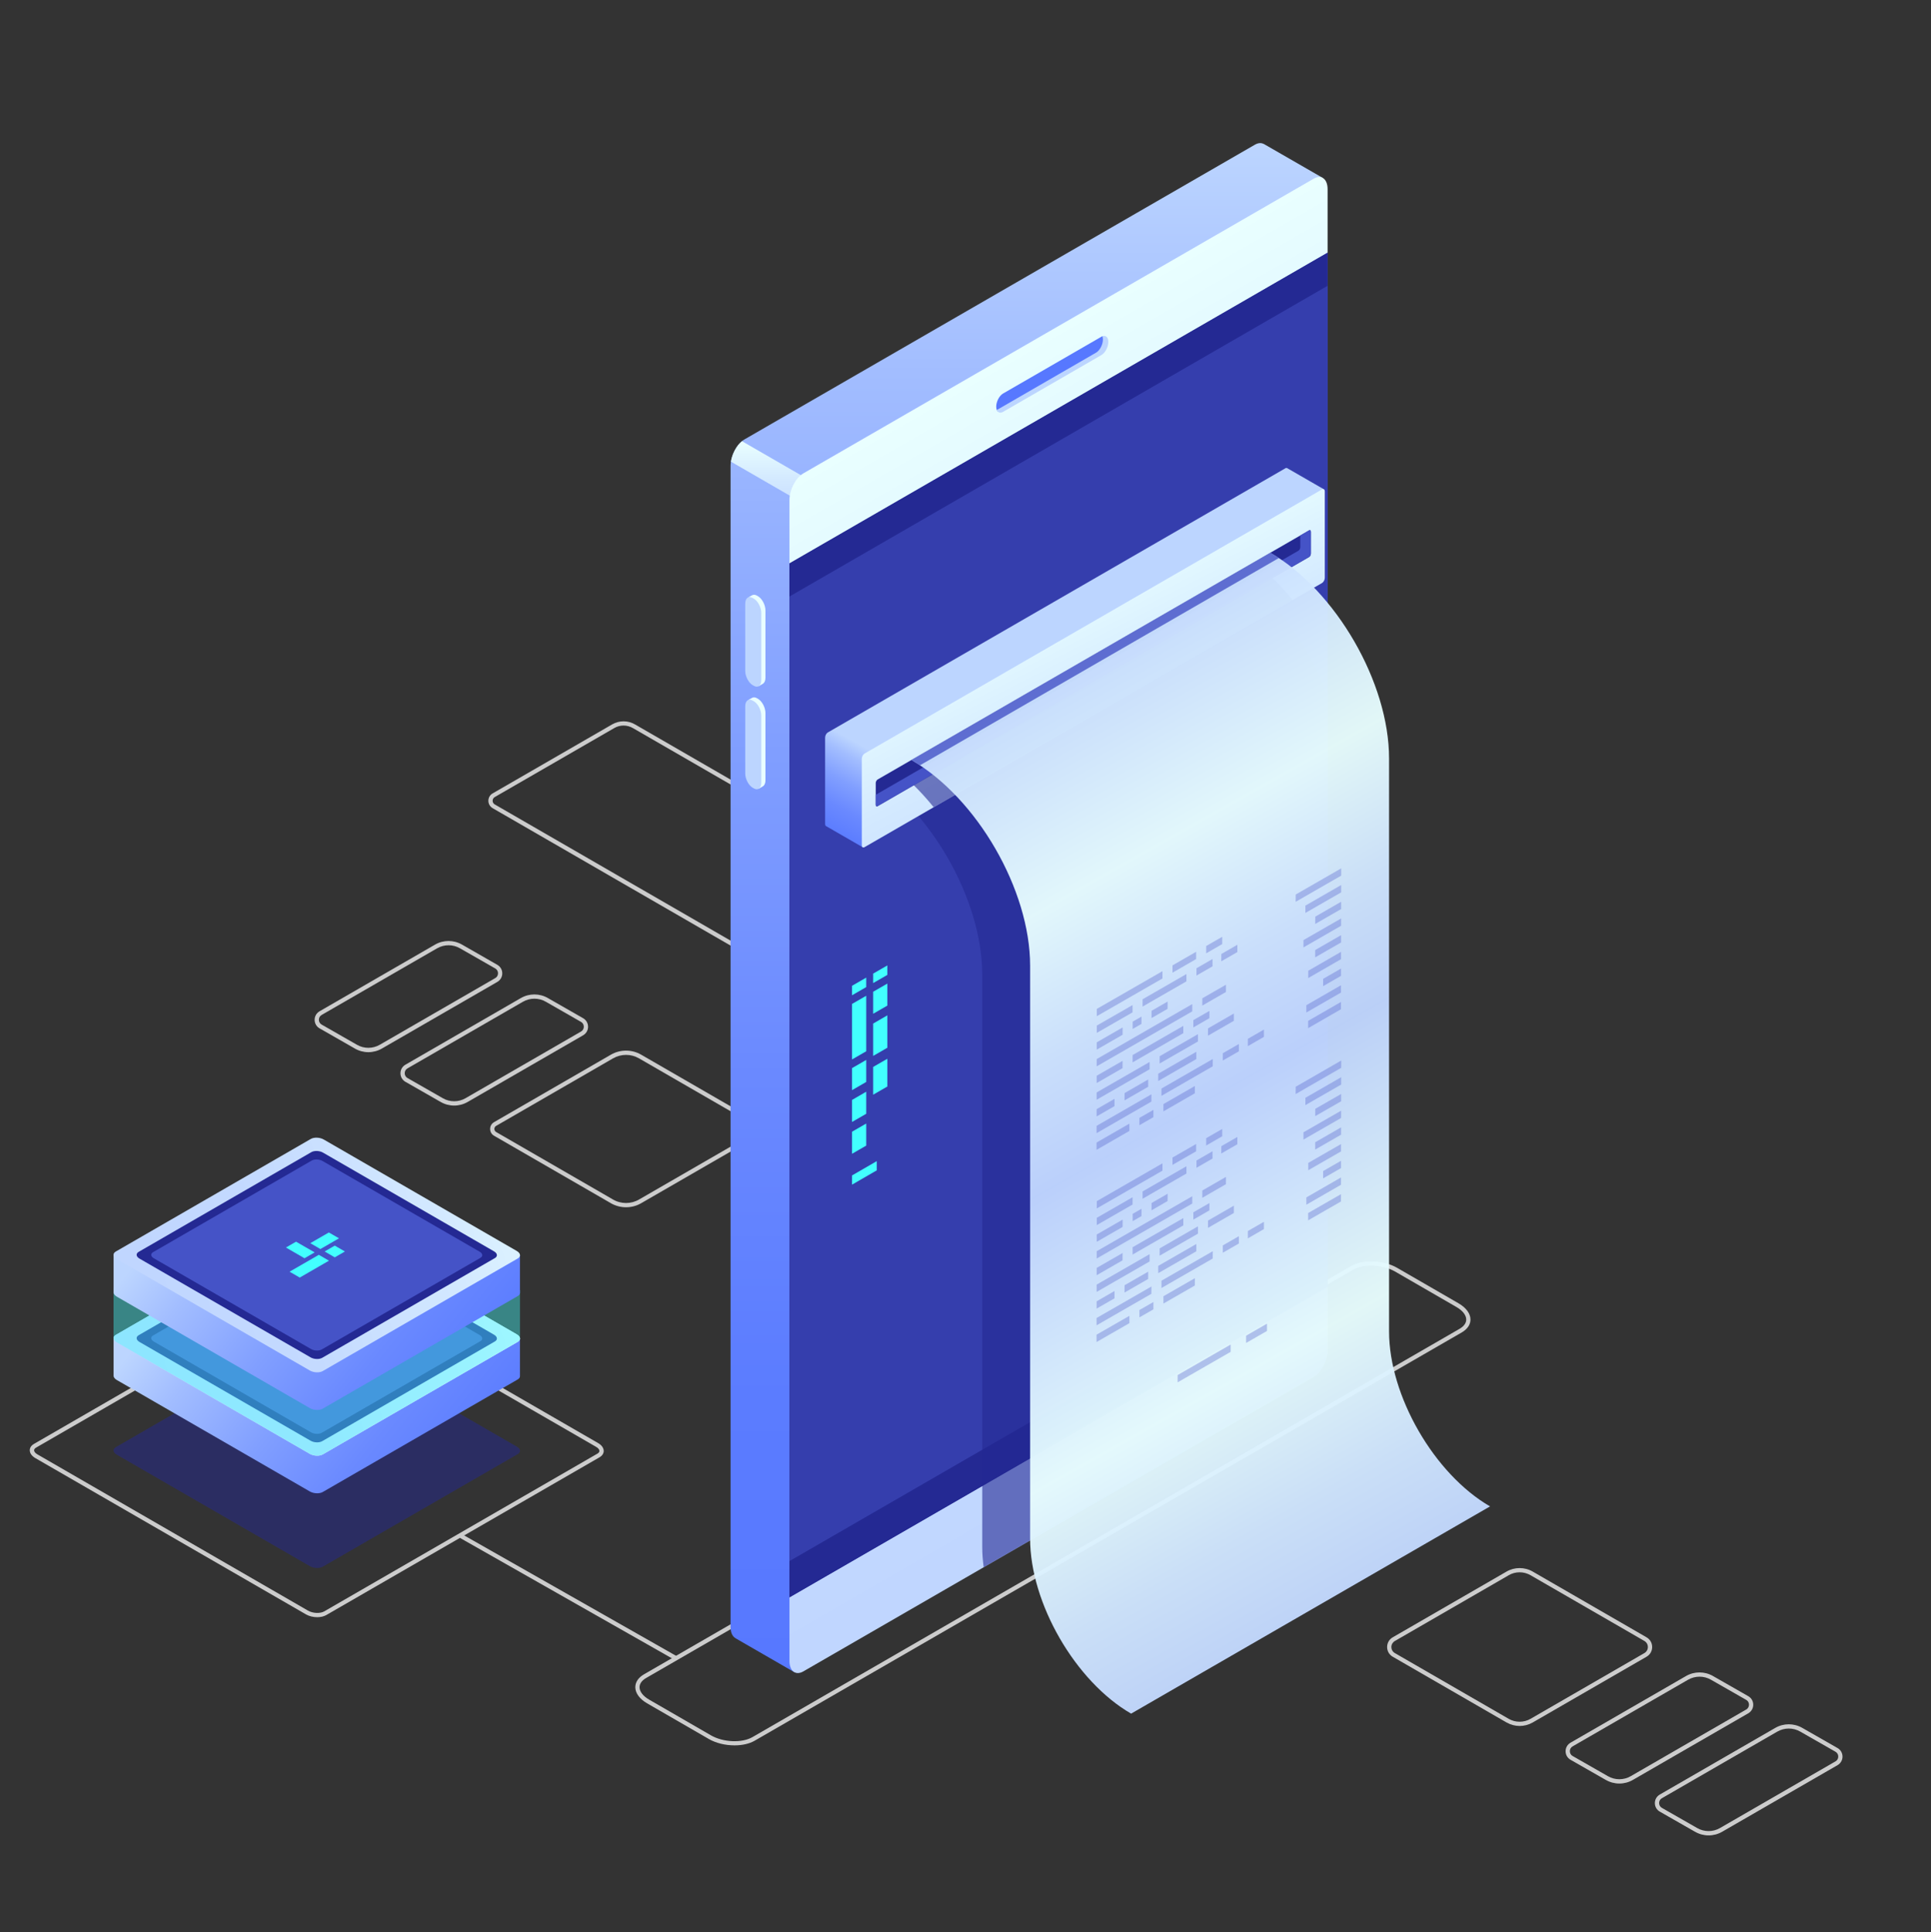 <?xml version="1.0" encoding="UTF-8"?><svg id="_Ñëîé_1" xmlns="http://www.w3.org/2000/svg" xmlns:xlink="http://www.w3.org/1999/xlink" viewBox="0 0 427.9 428.14"><rect x="0" y="0" width="427.9" height="428.14" fill="#333333" stroke="none"/><defs><style>.cls-1,.cls-2{fill:#42ffff;}.cls-3{fill:url(#_Áåçûìÿííûé_ãðàäèåíò_11-6);}.cls-4,.cls-5,.cls-6{fill:#242993;}.cls-7{opacity:.51;}.cls-5{opacity:.5;}.cls-8{fill:url(#_Áåçûìÿííûé_ãðàäèåíò_11-4);}.cls-9{fill:url(#_Áåçûìÿííûé_ãðàäèåíò_13-2);}.cls-10{fill:url(#_Áåçûìÿííûé_ãðàäèåíò_13);}.cls-11,.cls-12{fill:#4553c7;}.cls-13{fill:url(#_Áåçûìÿííûé_ãðàäèåíò_11);}.cls-14{fill:url(#_Áåçûìÿííûé_ãðàäèåíò_14);}.cls-2{opacity:.4;}.cls-15{fill:#e9ffff;}.cls-16{fill:url(#_Áåçûìÿííûé_ãðàäèåíò_35);}.cls-17{opacity:.32;}.cls-12{opacity:.8;}.cls-18{fill:#bcd5ff;}.cls-19{fill:url(#_Áåçûìÿííûé_ãðàäèåíò_11-5);}.cls-20{fill:#ccc;}.cls-6{opacity:.6;}.cls-21{fill:url(#_Áåçûìÿííûé_ãðàäèåíò_11-2);}.cls-22{fill:url(#_Áåçûìÿííûé_ãðàäèåíò_34);opacity:.96;}.cls-23{fill:#5778ff;}.cls-24{fill:url(#_Áåçûìÿííûé_ãðàäèåíò_11-3);}</style><linearGradient id="_Áåçûìÿííûé_ãðàäèåíò_14" x1="134.43" y1="370.54" x2="134.43" y2="31.71" gradientTransform="translate(93.08)" gradientUnits="userSpaceOnUse"><stop offset="0" stop-color="#5778ff"/><stop offset=".18" stop-color="#5b7cff"/><stop offset=".39" stop-color="#6a89ff"/><stop offset=".61" stop-color="#819fff"/><stop offset=".85" stop-color="#a2bdff"/><stop offset="1" stop-color="#bcd5ff"/></linearGradient><linearGradient id="_Áåçûìÿííûé_ãðàäèåíò_11" x1="88.55" y1="122.02" x2="88.55" y2="97.75" gradientTransform="translate(93.08)" gradientUnits="userSpaceOnUse"><stop offset="0" stop-color="#c0d6ff"/><stop offset=".3" stop-color="#c4daff"/><stop offset=".65" stop-color="#d3e9ff"/><stop offset="1" stop-color="#e9ffff"/></linearGradient><linearGradient id="_Áåçûìÿííûé_ãðàäèåíò_11-2" x1="179.16" y1="573.15" x2="179.16" y2="343.26" gradientTransform="translate(79.41 -234.55) rotate(-30) skewX(-30)" xlink:href="#_Áåçûìÿííûé_ãðàäèåíò_11"/><linearGradient id="_Áåçûìÿííûé_ãðàäèåíò_35" x1="109.83" y1="199.62" x2="163.47" y2="103.02" gradientTransform="translate(93.08)" gradientUnits="userSpaceOnUse"><stop offset="0" stop-color="#5778ff"/><stop offset=".04" stop-color="#5b7cff"/><stop offset=".09" stop-color="#6a89ff"/><stop offset=".14" stop-color="#819fff"/><stop offset=".19" stop-color="#a2bdff"/><stop offset=".22" stop-color="#bcd5ff"/></linearGradient><linearGradient id="_Áåçûìÿííûé_ãðàäèåíò_11-3" x1="175.73" y1="199.96" x2="140.02" y2="130.16" xlink:href="#_Áåçûìÿííûé_ãðàäèåíò_11"/><linearGradient id="_Áåçûìÿííûé_ãðàäèåíò_34" x1="227.72" y1="347.05" x2="115.83" y2="148.79" gradientTransform="translate(93.08)" gradientUnits="userSpaceOnUse"><stop offset="0" stop-color="#c0d6ff"/><stop offset=".12" stop-color="#d0e6ff"/><stop offset=".26" stop-color="#e9ffff"/><stop offset=".51" stop-color="#c0d6ff"/><stop offset=".62" stop-color="#d0e6ff"/><stop offset=".75" stop-color="#e9ffff"/><stop offset="1" stop-color="#c0d6ff"/></linearGradient><linearGradient id="_Áåçûìÿííûé_ãðàäèåíò_13" x1="563" y1="280.23" x2="492.82" y2="336.51" gradientTransform="translate(607.41) rotate(-180) scale(1 -1)" gradientUnits="userSpaceOnUse"><stop offset="0" stop-color="#bcd5ff"/><stop offset=".15" stop-color="#a2bdff"/><stop offset=".39" stop-color="#819fff"/><stop offset=".61" stop-color="#6a89ff"/><stop offset=".82" stop-color="#5b7cff"/><stop offset="1" stop-color="#5778ff"/></linearGradient><linearGradient id="_Áåçûìÿííûé_ãðàäèåíò_11-4" x1="351.34" y1="543.11" x2="287.54" y2="594.27" gradientTransform="translate(-207.71 -191.86) rotate(150) scale(1 -1) skewX(-30)" xlink:href="#_Áåçûìÿííûé_ãðàäèåíò_11"/><linearGradient id="_Áåçûìÿííûé_ãðàäèåíò_11-5" x1="351.34" y1="543.11" x2="287.54" y2="594.27" gradientTransform="translate(-207.71 -191.86) rotate(150) scale(1 -1) skewX(-30)" xlink:href="#_Áåçûìÿííûé_ãðàäèåíò_11"/><linearGradient id="_Áåçûìÿííûé_ãðàäèåíò_13-2" x1="563" y1="261.77" x2="492.82" y2="318.05" xlink:href="#_Áåçûìÿííûé_ãðàäèåíò_13"/><linearGradient id="_Áåçûìÿííûé_ãðàäèåíò_11-6" x1="332.87" y1="527.13" x2="269.08" y2="578.28" gradientTransform="translate(-207.71 -191.86) rotate(150) scale(1 -1) skewX(-30)" xlink:href="#_Áåçûìÿííûé_ãðàäèåíò_11"/></defs><path class="cls-20" d="M157.04,385.29l-13.64-7.88c-1.66-.96-2.62-2.27-2.62-3.58,0-1.12,.68-2.13,1.92-2.85l156.7-90.47c2.62-1.51,7.19-1.33,10.19,.4l13.64,7.88c1.66,.96,2.62,2.27,2.62,3.58,0,1.12-.68,2.13-1.92,2.85l-156.7,90.47c-1.19,.69-2.79,1.03-4.46,1.03-2,0-4.1-.48-5.74-1.43Zm142.83-103.96l-156.7,90.47c-.93,.54-1.45,1.26-1.45,2.03,0,.97,.78,1.98,2.15,2.77l13.64,7.88c2.74,1.59,6.89,1.77,9.25,.4l156.7-90.47c.93-.54,1.45-1.26,1.45-2.03,0-.97-.78-1.98-2.14-2.77l-13.64-7.88c-1.51-.87-3.44-1.32-5.27-1.32-1.5,0-2.92,.3-3.99,.92Z"/><path class="cls-20" d="M166.56,212.21l-57.39-33.14c-.59-.34-.95-.96-.95-1.64s.35-1.3,.95-1.64l26.49-15.29c1.56-.9,3.49-.9,5.04,0l57.39,33.14c.59,.34,.95,.96,.95,1.64,0,.68-.35,1.3-.95,1.64l-26.49,15.29c-.78,.45-1.65,.67-2.52,.67s-1.74-.22-2.52-.67Zm-30.43-50.9l-26.49,15.29c-.3,.17-.48,.48-.48,.82,0,.34,.18,.65,.48,.82l57.39,33.14c1.26,.73,2.83,.73,4.1,0l26.49-15.29c.3-.17,.48-.48,.48-.82,0-.34-.18-.65-.48-.82l-57.39-33.14c-.63-.36-1.34-.55-2.05-.55s-1.42,.18-2.05,.55Z"/><path class="cls-20" d="M135.38,266.6l-25.91-14.96c-.54-.31-.86-.87-.86-1.5,0-.62,.32-1.18,.86-1.5l25.91-14.96c2.06-1.19,4.63-1.19,6.69,0l25.91,14.96c.54,.31,.86,.87,.86,1.5,0,.62-.32,1.18-.86,1.5l-25.91,14.96c-1.03,.6-2.19,.89-3.35,.89s-2.31-.3-3.35-.89Zm.47-32.1l-25.91,14.96c-.25,.14-.39,.4-.39,.68s.15,.54,.39,.68l25.91,14.96c1.77,1.03,3.98,1.03,5.75,0l25.91-14.96c.25-.14,.39-.4,.39-.68s-.15-.54-.39-.68l-25.91-14.96c-.89-.51-1.88-.77-2.87-.77s-1.99,.26-2.88,.77Z"/><g><g><g><path class="cls-14" d="M293.14,39.43l-13.13-7.56v.02c-.53-.28-1.21-.25-1.95,.18l-113.09,65.29c-1.7,.98-3.08,3.62-3.08,5.88V360.49c0,1.25,.43,2.11,1.09,2.48h-.02s13.12,7.57,13.12,7.57l.29-14.3,101.69-58.71c1.7-.98,3.08-3.62,3.08-5.88V46.18c.26,.83,.47,1.44,.49,1.46,.1,.06,11.51-8.21,11.51-8.21Z"/><path class="cls-13" d="M161.97,102.29l34.17,19.73,5.16-2.98-36.88-21.29c-1.22,.99-2.18,2.79-2.45,4.54Z"/><path class="cls-21" d="M291.11,305.04l-113.09,65.29c-1.7,.98-3.08-.06-3.08-2.33V110.76c0-2.27,1.38-4.9,3.08-5.88l113.09-65.29c1.7-.98,3.08,.06,3.08,2.33V299.15c0,2.27-1.38,4.9-3.08,5.88Z"/><polygon class="cls-4" points="294.19 285.07 174.94 353.92 174.94 124.84 294.19 55.99 294.19 285.07"/><polygon class="cls-4" points="294.19 285.07 174.94 353.92 174.94 124.84 294.19 55.99 294.19 285.07"/><g class="cls-7"><polygon class="cls-11" points="294.19 277.04 174.94 345.89 174.94 132.17 294.19 63.32 294.19 277.04"/></g><path class="cls-23" d="M243.85,78.45l-21.57,12.5c-.63,.36-1.17,.47-1.4-.12-.08-.2-.12-.44-.12-.73h0c0-1.12,.68-2.43,1.52-2.91l21.8-12.59c.07-.04,.13-.11,.19-.1,.69,.19,.8,.32,.8,1.36l-.1,.29c0,1.12-.29,1.81-1.13,2.29Z"/><path class="cls-18" d="M244.28,74.51c.08,.2,.12,.44,.12,.72,0,1.12-.68,2.43-1.52,2.91l-21.8,12.59c-.07,.04-.13,.06-.2,.09,.23,.59,.77,.79,1.4,.43l21.8-12.59c.84-.49,1.52-1.79,1.52-2.91,0-1.03-.58-1.54-1.33-1.24Z"/><g><path class="cls-15" d="M167.98,132.11l-.25-.14c-.4-.23-.76-.24-1.05-.09h0s-.93,.52-.93,.52l.45,.04c-.08,.22-.13,.48-.13,.78v14.9c0,1.22,.74,2.63,1.65,3.16l.25,.14c.12,.07,.23,.12,.34,.15l-.24,.5,.99-.57h-.02c.35-.2,.58-.66,.58-1.33v-14.9c0-1.22-.74-2.63-1.65-3.16Z"/><path class="cls-18" d="M167.04,151.95l-.25-.14c-.91-.53-1.65-1.94-1.65-3.16v-14.9c0-1.22,.74-1.78,1.65-1.25l.25,.14c.91,.53,1.65,1.94,1.65,3.16v14.9c0,1.22-.74,1.78-1.65,1.25Z"/></g><g><path class="cls-15" d="M167.98,154.84l-.25-.14c-.4-.23-.76-.24-1.05-.09h0s-.93,.52-.93,.52l.45,.04c-.08,.22-.13,.48-.13,.78v14.9c0,1.22,.74,2.63,1.65,3.16l.25,.14c.12,.07,.23,.12,.34,.15l-.24,.5,.99-.57h-.02c.35-.2,.58-.66,.58-1.33v-14.9c0-1.22-.74-2.63-1.65-3.16Z"/><path class="cls-18" d="M167.04,174.68l-.25-.14c-.91-.53-1.65-1.94-1.65-3.16v-14.9c0-1.22,.74-1.78,1.65-1.25l.25,.14c.91,.53,1.65,1.94,1.65,3.16v14.9c0,1.22-.74,1.78-1.65,1.25Z"/></g></g><path class="cls-6" d="M294.19,299.15V154.15c-4.4-12.21-13.18-23.88-23.3-29.73h0s-79.54,45.92-79.54,45.92c14.53,8.39,26.31,28.79,26.31,45.57v126.96c0,1.43,.13,2.9,.32,4.38l73.13-42.22c1.7-.98,3.08-3.62,3.08-5.88Z"/><g><g><path class="cls-16" d="M293.33,108.39l-8.09-4.66h0c-.11-.06-.25-.07-.4,.02l-101.4,58.54c-.33,.19-.6,.7-.6,1.14v19.14c0,.21,.06,.37,.17,.45h0s0,0,0,0c0,0,.02,0,.02,.01l8.17,4.71,.06-9.25,93.56-54.02c.33-.19,.6-.7,.6-1.15v-6.57s7.9-8.39,7.9-8.39Z"/><path class="cls-24" d="M292.97,129.17l-101.4,58.54c-.33,.19-.6-.01-.6-.45v-19.14c0-.44,.27-.95,.6-1.15l101.4-58.54c.33-.19,.6,.01,.6,.45v19.14c0,.44-.27,.95-.6,1.15Z"/><path class="cls-6" d="M278.98,125.3l-78.95,46.42c2.44,2.1,4.75,4.51,6.87,7.14l79.53-45.92c-2.29-2.85-4.8-5.43-7.45-7.65Z"/><path class="cls-4" d="M290.08,123.42l-95.61,55.2c-.23,.13-.41,0-.41-.31v-4.81c0-.3,.18-.65,.41-.78l95.61-55.2c.23-.13,.41,0,.41,.31v4.81c0,.3-.18,.65-.41,.78Z"/><path class="cls-11" d="M290.08,117.52l-1.94,1.12v2.6c0,.3-.18,.65-.41,.78l-93.67,54.08v2.21c0,.3,.18,.44,.41,.31l95.61-55.2c.23-.13,.41-.48,.41-.78v-4.81c0-.3-.18-.44-.41-.31Z"/></g><path class="cls-22" d="M250.65,379.69l79.54-45.92h0c-12.36-7.14-22.38-24.49-22.38-38.77v-126.96c0-16.78-11.78-37.18-26.31-45.57h0l-79.54,45.92h0c14.53,8.39,26.31,28.79,26.31,45.57v126.96c0,14.27,10.02,31.63,22.38,38.77h0Z"/><path class="cls-12" d="M281.51,122.47l-79.54,45.92c.64,.37,1.27,.77,1.89,1.18h0s79.53-45.93,79.53-45.93c-.62-.41-1.25-.81-1.89-1.18Z"/></g></g><g><polygon class="cls-1" points="191.95 218.71 188.81 220.52 188.81 218.42 191.95 216.61 191.95 218.71"/><polygon class="cls-1" points="191.95 232.93 188.81 234.74 188.81 222.44 191.95 220.63 191.95 232.93"/><polygon class="cls-1" points="191.95 239.73 188.81 241.54 188.81 236.66 191.95 234.85 191.95 239.73"/><polygon class="cls-1" points="191.95 246.78 188.81 248.59 188.81 243.71 191.95 241.89 191.95 246.78"/><polygon class="cls-1" points="196.63 222.81 193.49 224.62 193.49 219.74 196.63 217.93 196.63 222.81"/><polygon class="cls-1" points="196.63 232.15 193.49 233.96 193.49 226.79 196.63 224.97 196.63 232.15"/><polygon class="cls-1" points="196.63 240.74 193.49 242.55 193.49 236.4 196.63 234.59 196.63 240.74"/><polygon class="cls-1" points="191.95 253.83 188.81 255.64 188.81 250.75 191.95 248.94 191.95 253.83"/><polygon class="cls-1" points="196.63 216.01 193.49 217.82 193.49 215.72 196.63 213.91 196.63 216.01"/></g><polygon class="cls-1" points="194.29 259.31 188.81 262.48 188.81 260.44 194.29 257.27 194.29 259.31"/></g><g><path class="cls-5" d="M71.53,347.13l43.2-24.94c.74-.43,.65-1.17-.21-1.66l-42.78-24.7c-.85-.49-2.14-.55-2.88-.12l-43.2,24.94c-.74,.43-.65,1.17,.21,1.66l42.78,24.7c.85,.49,2.14,.55,2.88,.12Z"/><path class="cls-20" d="M67.79,357.69L7.83,323.07c-.78-.45-1.23-1.08-1.23-1.73,0-.57,.33-1.07,.94-1.42l60.54-34.96c1.18-.68,3.17-.61,4.51,.17l59.96,34.62c.78,.45,1.22,1.08,1.23,1.73,0,.57-.33,1.07-.94,1.42l-60.54,34.95c-.54,.31-1.25,.47-2,.47-.87,0-1.79-.21-2.52-.63Zm.76-71.91l-60.54,34.96c-.21,.12-.46,.33-.46,.6,0,.3,.28,.64,.75,.91l59.96,34.62c1.05,.6,2.68,.68,3.57,.17l60.54-34.95c.21-.12,.46-.33,.46-.61,0-.3-.28-.64-.75-.91l-59.96-34.62c-.58-.33-1.34-.51-2.06-.51-.57,0-1.12,.11-1.51,.34Z"/><g><path class="cls-10" d="M25.17,304.87v-8.33h13.57s30.11-17.38,30.11-17.38c.74-.43,2.03-.37,2.88,.12l29.98,17.31h13.51s0,8.36,0,8.36h0c-.01,.26-.17,.51-.49,.69l-43.2,24.94c-.74,.43-2.03,.37-2.88-.12l-42.78-24.7c-.44-.26-.68-.58-.7-.89Z"/><path class="cls-8" d="M71.53,322.25l43.2-24.94c.74-.43,.65-1.17-.21-1.66l-42.78-24.7c-.85-.49-2.14-.55-2.88-.12l-43.2,24.94c-.74,.43-.65,1.17,.21,1.66l42.78,24.7c.85,.49,2.14,.55,2.88,.12Z"/><path class="cls-19" d="M71.53,322.25l43.2-24.94c.74-.43,.65-1.17-.21-1.66l-42.78-24.7c-.85-.49-2.14-.55-2.88-.12l-43.2,24.94c-.74,.43-.65,1.17,.21,1.66l42.78,24.7c.85,.49,2.14,.55,2.88,.12Z"/><path class="cls-4" d="M71.38,319.33l38.29-22.11c.65-.38,.57-1.04-.18-1.48l-37.92-21.89c-.76-.44-1.9-.48-2.56-.11l-38.29,22.11c-.65,.38-.57,1.04,.18,1.48l37.92,21.89c.76,.44,1.9,.48,2.56,.11Z"/><path class="cls-11" d="M71.28,317.47l35.18-20.31c.6-.35,.53-.95-.17-1.36l-34.84-20.11c-.69-.4-1.75-.44-2.35-.1l-35.18,20.31c-.6,.35-.53,.95,.17,1.36l34.84,20.11c.69,.4,1.75,.44,2.35,.1Z"/><g><polygon class="cls-1" points="71 295.21 75.12 292.84 72.87 291.54 68.76 293.92 71 295.21"/><polygon class="cls-1" points="63.36 294.88 67.47 297.25 69.72 295.95 65.6 293.58 63.36 294.88"/><polygon class="cls-1" points="71.94 295.75 74.18 297.05 76.43 295.75 74.18 294.45 71.94 295.75"/><polygon class="cls-1" points="64.17 300.23 66.42 301.53 72.9 297.79 70.65 296.49 64.17 300.23"/></g></g><path class="cls-2" d="M25.16,285.33l18.38,.11,25.32-14.62c.74-.43,2.03-.37,2.88,.12l25.67,14.82,17.82,.11v10.82h-.01c-.04,.23-.2,.45-.49,.61l-43.2,24.94c-.74,.43-2.03,.37-2.88-.12l-42.78-24.7c-.39-.22-.61-.5-.68-.78l-.03-.02v-11.3Z"/><g><path class="cls-9" d="M25.17,286.4v-8.33h13.57s30.11-17.38,30.11-17.38c.74-.43,2.03-.37,2.88,.12l29.98,17.31h13.51s0,8.36,0,8.36h0c-.01,.26-.17,.51-.49,.69l-43.2,24.94c-.74,.43-2.03,.37-2.88-.12l-42.78-24.7c-.44-.26-.68-.58-.7-.89Z"/><path class="cls-3" d="M71.53,303.78l43.2-24.94c.74-.43,.65-1.17-.21-1.66l-42.78-24.7c-.85-.49-2.14-.55-2.88-.12l-43.2,24.94c-.74,.43-.65,1.17,.21,1.66l42.78,24.7c.85,.49,2.14,.55,2.88,.12Z"/><path class="cls-4" d="M71.38,300.86l38.29-22.11c.65-.38,.57-1.04-.18-1.48l-37.92-21.89c-.76-.44-1.9-.48-2.56-.11l-38.29,22.11c-.65,.38-.57,1.04,.18,1.48l37.92,21.89c.76,.44,1.9,.48,2.56,.11Z"/><path class="cls-11" d="M71.28,299.01l35.18-20.31c.6-.35,.53-.95-.17-1.36l-34.84-20.11c-.69-.4-1.75-.44-2.35-.1l-35.18,20.31c-.6,.35-.53,.95,.17,1.36l34.84,20.11c.69,.4,1.75,.44,2.35,.1Z"/><g><polygon class="cls-1" points="71 276.75 75.12 274.37 72.87 273.08 68.76 275.45 71 276.75"/><polygon class="cls-1" points="63.36 276.41 67.47 278.79 69.72 277.49 65.6 275.12 63.36 276.41"/><polygon class="cls-1" points="71.94 277.29 74.18 278.59 76.43 277.29 74.18 275.99 71.94 277.29"/><polygon class="cls-1" points="64.17 281.77 66.42 283.07 72.9 279.33 70.65 278.03 64.17 281.77"/></g></g></g><rect class="cls-20" x="125.5" y="326.43" width=".94" height="54.87" transform="translate(-243.94 288.61) rotate(-60.4)"/><g class="cls-17"><polygon class="cls-11" points="257.6 259.38 243.04 267.75 243.05 266.13 257.6 257.76 257.6 259.38"/><polygon class="cls-11" points="265.06 255.09 259.82 258.1 259.82 256.48 265.06 253.47 265.06 255.09"/><polygon class="cls-11" points="270.84 251.76 267.28 253.81 267.28 252.19 270.84 250.14 270.84 251.76"/><polygon class="cls-11" points="250.97 266.89 243.04 271.45 243.04 269.83 250.97 265.27 250.97 266.89"/><polygon class="cls-11" points="262.91 260.02 253.19 265.61 253.19 263.99 262.91 258.4 262.91 260.02"/><polygon class="cls-11" points="268.69 256.7 265.13 258.75 265.13 257.13 268.69 255.08 268.69 256.7"/><polygon class="cls-11" points="274.19 253.53 270.63 255.58 270.64 253.96 274.2 251.91 274.19 253.53"/><polygon class="cls-11" points="248.77 271.85 243.03 275.15 243.03 273.53 248.77 270.23 248.77 271.85"/><polygon class="cls-11" points="252.95 269.45 250.99 270.57 250.99 268.95 252.95 267.83 252.95 269.45"/><polygon class="cls-11" points="258.73 266.12 255.17 268.17 255.18 266.55 258.74 264.5 258.73 266.12"/><polygon class="cls-11" points="264.2 266.67 243.02 278.85 243.03 277.23 264.2 265.05 264.2 266.67"/><polygon class="cls-11" points="271.66 262.38 266.42 265.4 266.43 263.78 271.67 260.76 271.66 262.38"/><polygon class="cls-11" points="248.75 279.25 243.02 282.55 243.02 280.93 248.76 277.63 248.75 279.25"/><polygon class="cls-11" points="262.22 271.51 250.98 277.97 250.98 276.35 262.22 269.89 262.22 271.51"/><polygon class="cls-11" points="268 268.18 264.44 270.23 264.44 268.61 268.01 266.56 268 268.18"/><polygon class="cls-11" points="254.75 279.5 243.01 286.25 243.01 284.63 254.75 277.88 254.75 279.5"/><polygon class="cls-11" points="265.46 273.34 256.97 278.22 256.98 276.6 265.46 271.72 265.46 273.34"/><polygon class="cls-11" points="273.42 268.76 267.68 272.06 267.69 270.44 273.42 267.14 273.42 268.76"/><polygon class="cls-11" points="246.97 287.67 243 289.95 243.01 288.33 246.97 286.05 246.97 287.67"/><polygon class="cls-11" points="254.43 283.38 249.19 286.39 249.2 284.77 254.43 281.76 254.43 283.38"/><polygon class="cls-11" points="265.1 277.25 256.66 282.1 256.66 280.48 265.1 275.63 265.1 277.25"/><polygon class="cls-11" points="255.14 286.67 243 293.65 243 292.03 255.15 285.05 255.14 286.67"/><polygon class="cls-11" points="268.74 278.85 257.37 285.39 257.37 283.77 268.75 277.23 268.74 278.85"/><polygon class="cls-11" points="274.53 275.52 270.97 277.57 270.97 275.95 274.53 273.9 274.53 275.52"/><polygon class="cls-11" points="280.08 272.33 276.52 274.38 276.52 272.76 280.08 270.71 280.08 272.33"/><polygon class="cls-11" points="250.27 293.17 242.99 297.35 242.99 295.73 250.27 291.55 250.27 293.17"/><polygon class="cls-11" points="287.11 242.41 297.2 236.6 297.21 234.98 287.12 240.79 287.11 242.41"/><polygon class="cls-11" points="289.27 244.86 297.2 240.3 297.2 238.68 289.27 243.24 289.27 244.86"/><polygon class="cls-11" points="291.45 247.3 297.19 244.01 297.19 242.39 291.46 245.68 291.45 247.3"/><polygon class="cls-11" points="288.84 252.5 297.18 247.71 297.19 246.09 288.84 250.88 288.84 252.5"/><polygon class="cls-11" points="291.44 254.71 297.18 251.41 297.18 249.79 291.44 253.09 291.44 254.71"/><polygon class="cls-11" points="289.9 259.29 297.17 255.11 297.17 253.49 289.9 257.67 289.9 259.29"/><polygon class="cls-11" points="293.2 261.09 297.17 258.81 297.17 257.19 293.2 259.47 293.2 261.09"/><polygon class="cls-11" points="289.48 266.93 297.16 262.51 297.16 260.89 289.48 265.31 289.48 266.93"/><polygon class="cls-11" points="289.88 270.39 297.15 266.21 297.16 264.59 289.88 268.77 289.88 270.39"/><polygon class="cls-11" points="255.59 290.11 252.49 291.89 252.49 290.27 255.59 288.49 255.59 290.11"/><polygon class="cls-11" points="264.77 284.83 257.81 288.83 257.81 287.21 264.78 283.21 264.77 284.83"/><polygon class="cls-11" points="257.6 216.8 243.04 225.16 243.05 223.54 257.6 215.18 257.6 216.8"/><polygon class="cls-11" points="265.06 212.5 259.82 215.52 259.82 213.9 265.06 210.88 265.06 212.5"/><polygon class="cls-11" points="270.84 209.18 267.28 211.23 267.28 209.61 270.84 207.56 270.84 209.18"/><polygon class="cls-11" points="250.97 224.31 243.04 228.86 243.04 227.24 250.97 222.69 250.97 224.31"/><polygon class="cls-11" points="262.91 217.44 253.19 223.03 253.19 221.41 262.91 215.82 262.91 217.44"/><polygon class="cls-11" points="268.69 214.11 265.13 216.16 265.13 214.54 268.69 212.49 268.69 214.11"/><polygon class="cls-11" points="274.19 210.95 270.63 213 270.64 211.38 274.2 209.33 274.19 210.95"/><polygon class="cls-11" points="248.77 229.27 243.03 232.57 243.03 230.95 248.77 227.65 248.77 229.27"/><polygon class="cls-11" points="252.95 226.86 250.99 227.99 250.99 226.37 252.95 225.24 252.95 226.86"/><polygon class="cls-11" points="258.73 223.53 255.17 225.58 255.18 223.96 258.74 221.91 258.73 223.53"/><polygon class="cls-11" points="264.2 224.09 243.02 236.27 243.03 234.65 264.2 222.47 264.2 224.09"/><polygon class="cls-11" points="271.66 219.8 266.42 222.81 266.43 221.19 271.67 218.18 271.66 219.8"/><polygon class="cls-11" points="248.75 236.67 243.02 239.97 243.02 238.35 248.76 235.05 248.75 236.67"/><polygon class="cls-11" points="262.22 228.92 250.98 235.39 250.98 233.77 262.22 227.3 262.22 228.92"/><polygon class="cls-11" points="268 225.6 264.44 227.65 264.44 226.03 268.01 223.98 268 225.6"/><polygon class="cls-11" points="254.75 236.92 243.01 243.67 243.01 242.05 254.75 235.3 254.75 236.92"/><polygon class="cls-11" points="265.46 230.76 256.97 235.64 256.98 234.02 265.46 229.14 265.46 230.76"/><polygon class="cls-11" points="273.42 226.18 267.68 229.48 267.69 227.86 273.42 224.56 273.42 226.18"/><polygon class="cls-11" points="246.97 245.09 243 247.37 243.01 245.75 246.97 243.47 246.97 245.09"/><polygon class="cls-11" points="254.43 240.8 249.19 243.81 249.2 242.19 254.43 239.18 254.43 240.8"/><polygon class="cls-11" points="265.1 234.66 256.66 239.52 256.66 237.9 265.1 233.04 265.1 234.66"/><polygon class="cls-11" points="255.14 244.08 243 251.07 243 249.45 255.15 242.46 255.14 244.08"/><polygon class="cls-11" points="268.74 236.26 257.37 242.81 257.37 241.19 268.75 234.64 268.74 236.26"/><polygon class="cls-11" points="274.53 232.94 270.97 234.98 270.97 233.36 274.53 231.32 274.53 232.94"/><polygon class="cls-11" points="280.08 229.74 276.52 231.79 276.52 230.17 280.08 228.12 280.08 229.74"/><polygon class="cls-11" points="250.27 250.58 242.99 254.77 242.99 253.15 250.27 248.96 250.27 250.58"/><polygon class="cls-11" points="287.11 199.82 297.2 194.02 297.21 192.4 287.12 198.2 287.11 199.82"/><polygon class="cls-11" points="289.27 202.28 297.2 197.72 297.2 196.1 289.27 200.66 289.27 202.28"/><polygon class="cls-11" points="291.45 204.72 297.19 201.42 297.19 199.8 291.46 203.1 291.45 204.72"/><polygon class="cls-11" points="288.84 209.92 297.18 205.12 297.19 203.5 288.84 208.3 288.84 209.92"/><polygon class="cls-11" points="291.44 212.12 297.18 208.82 297.18 207.2 291.44 210.5 291.44 212.12"/><polygon class="cls-11" points="289.9 216.71 297.17 212.52 297.17 210.9 289.9 215.09 289.9 216.71"/><polygon class="cls-11" points="293.2 218.5 297.17 216.22 297.17 214.6 293.2 216.88 293.2 218.5"/><polygon class="cls-11" points="289.48 224.34 297.16 219.92 297.16 218.3 289.48 222.72 289.48 224.34"/><polygon class="cls-11" points="289.88 227.81 297.15 223.62 297.16 222 289.88 226.19 289.88 227.81"/><polygon class="cls-11" points="255.59 247.53 252.49 249.31 252.49 247.69 255.59 245.91 255.59 247.53"/><polygon class="cls-11" points="264.77 242.24 257.81 246.25 257.81 244.63 264.78 240.62 264.77 242.24"/><polygon class="cls-11" points="272.71 299.53 260.95 306.29 260.96 304.67 272.71 297.91 272.71 299.53"/><polygon class="cls-11" points="280.76 294.9 276.13 297.56 276.13 295.95 280.76 293.28 280.76 294.9"/></g><path class="cls-20" d="M333.85,381.65l-25.23-14.57c-.78-.45-1.24-1.25-1.24-2.15,0-.9,.46-1.7,1.24-2.15l25.23-14.57c1.78-1.03,4-1.03,5.79,0l25.23,14.57c.78,.45,1.24,1.25,1.24,2.15s-.46,1.7-1.24,2.15l-25.23,14.57c-.89,.51-1.89,.77-2.89,.77s-2-.26-2.89-.77Zm.47-32.62l-25.23,14.57c-.48,.28-.77,.78-.77,1.33s.29,1.06,.77,1.34l25.23,14.57c1.49,.86,3.35,.86,4.84,0l25.23-14.57c.48-.28,.77-.78,.77-1.34s-.29-1.06-.77-1.34l-25.23-14.57c-.75-.43-1.58-.65-2.42-.65s-1.68,.22-2.42,.65Z"/><path class="cls-20" d="M78.63,232.32l-7.82-4.47c-.68-.39-1.09-1.1-1.09-1.89,0-.79,.41-1.49,1.09-1.89l25.59-14.77c1.85-1.07,4.14-1.07,5.99,0l7.82,4.48c.68,.39,1.09,1.1,1.09,1.89,0,.79-.41,1.49-1.09,1.89l-25.59,14.77c-.92,.53-1.96,.8-2.99,.8s-2.07-.27-2.99-.8Zm18.24-22.21l-25.59,14.77c-.39,.22-.62,.62-.62,1.07s.23,.85,.62,1.07l7.82,4.47c1.56,.9,3.49,.9,5.05,0l25.59-14.77c.39-.22,.62-.62,.62-1.07s-.23-.85-.62-1.07l-7.82-4.47c-.78-.45-1.65-.67-2.52-.67s-1.74,.22-2.52,.67Z"/><path class="cls-20" d="M97.65,244.16l-7.82-4.47c-.68-.39-1.09-1.1-1.09-1.89s.41-1.49,1.09-1.89l25.59-14.77c1.85-1.07,4.14-1.07,5.99,0l7.81,4.47c.68,.39,1.09,1.1,1.09,1.89s-.41,1.49-1.09,1.89l-25.59,14.77c-.92,.53-1.96,.8-2.99,.8s-2.07-.27-2.99-.8Zm18.24-22.21l-25.59,14.77c-.39,.22-.62,.62-.62,1.07s.23,.85,.62,1.07l7.82,4.47c1.56,.9,3.49,.9,5.04,0l25.59-14.77c.39-.22,.62-.62,.62-1.07s-.23-.85-.62-1.07l-7.81-4.47c-.78-.45-1.65-.67-2.52-.67s-1.74,.22-2.52,.67Z"/><path class="cls-20" d="M355.84,394.38l-7.82-4.47c-.68-.39-1.09-1.1-1.09-1.89,0-.79,.41-1.49,1.09-1.89l25.59-14.77c1.85-1.07,4.14-1.07,5.99,0l7.82,4.47c.68,.39,1.09,1.1,1.09,1.89,0,.79-.41,1.49-1.09,1.89l-25.59,14.77c-.92,.53-1.96,.8-2.99,.8s-2.07-.27-2.99-.8Zm18.24-22.21l-25.59,14.77c-.39,.22-.62,.62-.62,1.07,0,.45,.23,.85,.62,1.07l7.82,4.47c1.56,.9,3.49,.9,5.05,0l25.59-14.77c.39-.22,.62-.62,.62-1.07,0-.45-.23-.85-.62-1.07l-7.82-4.47c-.78-.45-1.65-.67-2.52-.67s-1.74,.22-2.52,.67Z"/><path class="cls-20" d="M375.62,405.87l-7.82-4.47c-.68-.39-1.09-1.1-1.09-1.89,0-.79,.41-1.49,1.09-1.89l25.59-14.77c1.85-1.07,4.14-1.07,5.99,0l7.82,4.47c.68,.39,1.09,1.1,1.09,1.89s-.41,1.49-1.09,1.89l-25.59,14.77c-.92,.53-1.96,.8-2.99,.8-1.04,0-2.07-.27-2.99-.8Zm18.24-22.21l-25.59,14.77c-.39,.22-.62,.62-.62,1.07,0,.45,.23,.85,.62,1.07l7.82,4.47c1.56,.9,3.49,.9,5.05,0l25.59-14.77c.39-.22,.62-.62,.62-1.07,0-.45-.23-.85-.62-1.07l-7.82-4.47c-.78-.45-1.65-.67-2.52-.67s-1.74,.22-2.52,.67Z"/></svg>